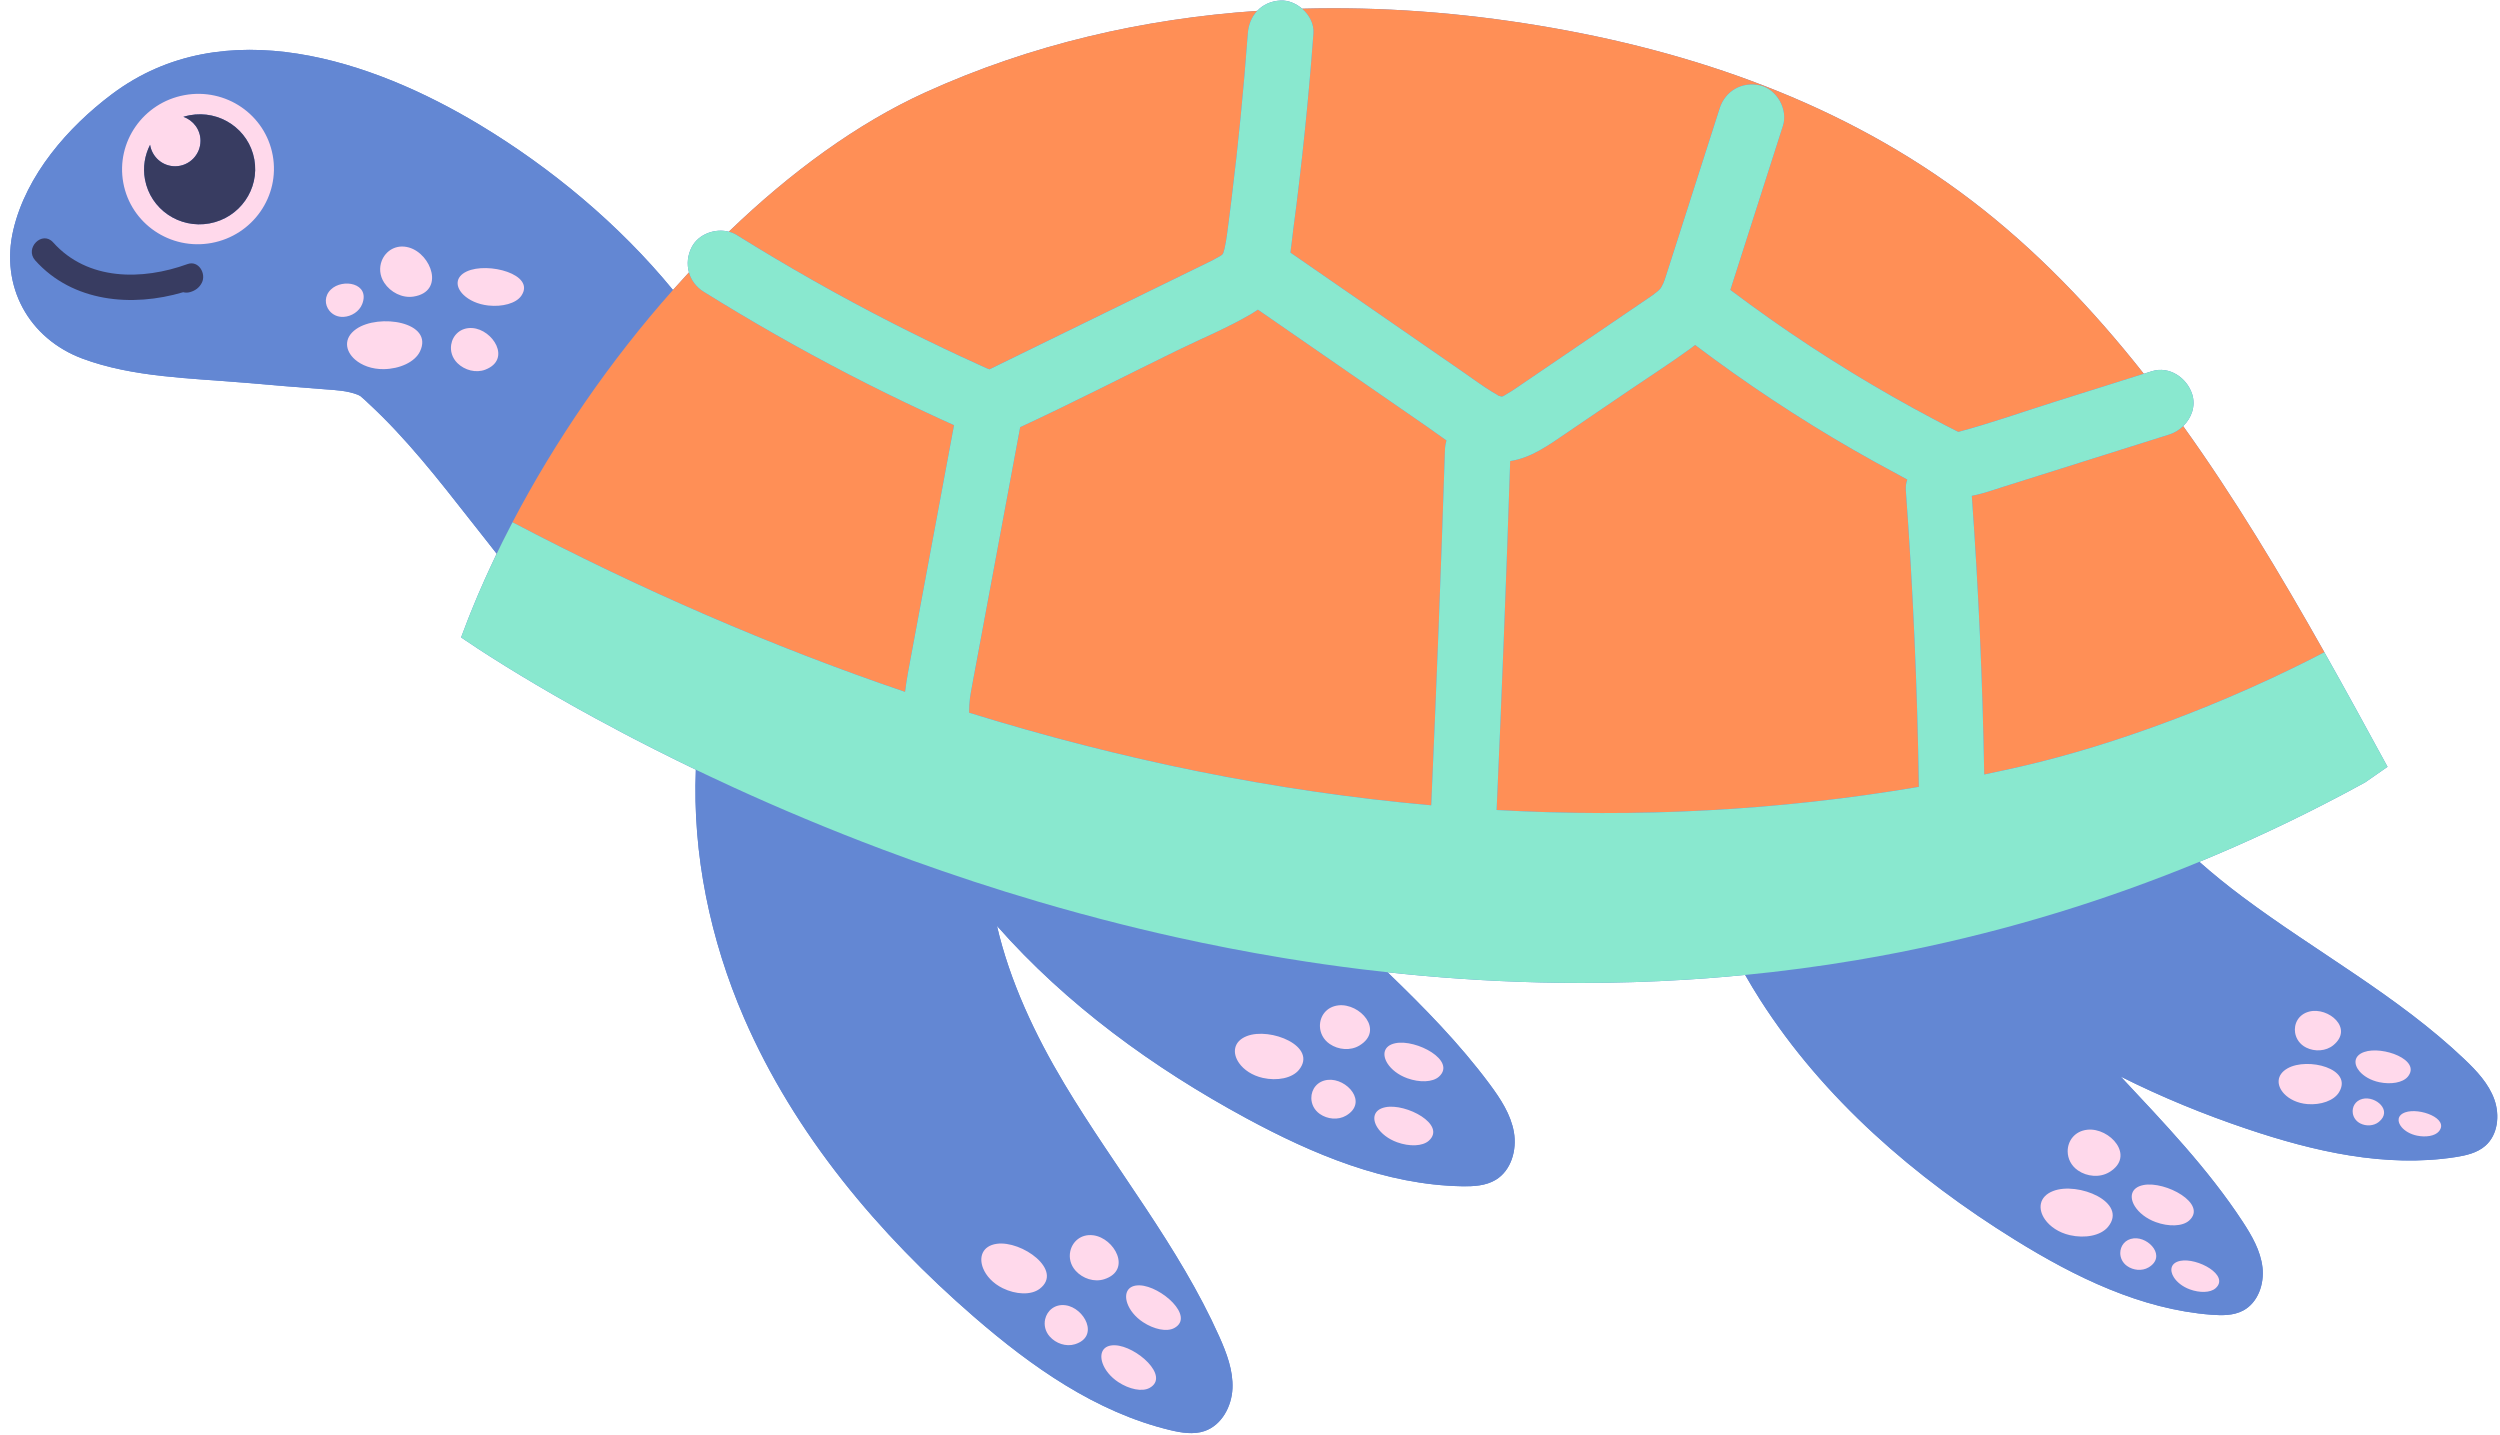 <?xml version="1.0" encoding="UTF-8" standalone="no"?><svg xmlns="http://www.w3.org/2000/svg" xmlns:xlink="http://www.w3.org/1999/xlink" fill="#000000" height="284.2" preserveAspectRatio="xMidYMid meet" version="1" viewBox="-2.0 -0.1 495.2 284.2" width="495.2" zoomAndPan="magnify"><g><g><g id="change1_2"><path d="M490.282,226.874c-1.614,1.406-3.812,1.905-5.928,2.232 c-13.857,2.138-27.989-1.114-41.276-5.591c-8.542-2.878-16.946-6.311-25.011-10.37 c8.581,9.185,17.288,18.253,24.161,28.743c1.821,2.779,3.544,5.759,3.925,9.059 s-0.903,7-3.84,8.554c-1.892,1.001-4.146,0.987-6.281,0.823 c-13.979-1.074-26.999-7.46-38.917-14.846c-19.822-12.284-37.932-27.927-50.488-47.578 c-1.022-1.6-2.001-3.231-2.943-4.884c-2.552,0.25-5.097,0.474-7.632,0.663 c-1.393,0.104-2.784,0.199-4.172,0.284c-6.939,0.429-13.808,0.633-20.594,0.635 c-1.357,0-2.711-0.007-4.062-0.023c-5.332-0.062-10.611-0.248-15.833-0.546 c-0.147-0.008-0.295-0.017-0.442-0.026c-2.474-0.144-4.934-0.314-7.381-0.507 c-1.398-0.111-2.792-0.228-4.181-0.354c-2.197-0.199-4.379-0.422-6.552-0.659 c7.239,6.973,14.265,14.124,20.25,22.185c2.132,2.872,4.173,5.966,4.791,9.49 c0.618,3.523-0.529,7.582-3.588,9.437c-1.971,1.196-4.394,1.322-6.699,1.281 c-15.094-0.272-29.493-6.315-42.769-13.502c-18.359-9.938-35.581-22.458-49.34-38.077 c2.532,10.956,7.538,21.583,13.342,31.278c10.064,16.809,22.682,32.173,30.683,50.056 c1.461,3.265,2.784,6.728,2.625,10.301s-2.156,7.288-5.543,8.438 c-2.183,0.741-4.576,0.341-6.818-0.198c-14.678-3.53-27.429-12.544-38.837-22.432 c-18.974-16.446-35.556-36.17-45.547-59.206c-6.691-15.426-10.24-32.437-9.554-49.172 c-1.322-0.635-2.624-1.267-3.896-1.893c-1.454-0.716-2.875-1.425-4.263-2.127 c-1.388-0.702-2.742-1.396-4.062-2.081c-0.66-0.342-1.312-0.683-1.955-1.02 c-1.929-1.013-3.78-2.004-5.551-2.968c-1.181-0.643-2.326-1.273-3.435-1.891 c-0.555-0.309-1.1-0.614-1.636-0.916c-1.073-0.604-2.109-1.193-3.107-1.767 c-0.499-0.287-0.989-0.57-1.47-0.849c-0.781-0.454-1.537-0.896-2.268-1.328 c-2.192-1.294-4.157-2.486-5.884-3.554c-2.303-1.424-4.183-2.629-5.617-3.567 c-2.205-1.442-3.352-2.251-3.352-2.251v-0c0.435-1.186,0.893-2.375,1.361-3.566 c0.154-0.391,0.31-0.783,0.467-1.174c0.331-0.825,0.671-1.652,1.017-2.478 c0.181-0.433,0.358-0.866,0.543-1.3c0.43-1.005,0.872-2.011,1.323-3.018 c0.327-0.729,0.662-1.458,1-2.188c0.155-0.335,0.311-0.669,0.468-1.004 c0.289-0.616,0.57-1.232,0.867-1.847c-1.777-2.294-3.584-4.546-5.324-6.766 c-6.207-7.917-12.578-16.077-19.984-22.927c-0.522-0.483-1.084-1.055-1.667-1.513 c-0.178-0.106-0.378-0.22-0.491-0.265c-2.084-0.822-4.345-0.932-6.564-1.093 c-5.356-0.388-10.683-0.854-16.035-1.312c-10.487-0.896-21.979-1.048-31.942-4.751 C3.656,66.964-1.996,56.578,0.644,45.417c2.57-10.87,10.807-20.325,19.54-26.876 c22.177-16.636,51.544-6.762,72.932,6.147c14.009,8.455,27.475,19.586,38.185,32.65 c1.047-1.178,2.103-2.341,3.169-3.489c-0.458-1.622-0.289-3.42,0.578-5.062 c1.336-2.528,4.593-3.7,7.314-2.994c12.272-11.828,25.514-21.482,38.851-27.553 c20.993-9.555,43.269-14.641,65.813-16.185c1.13-1.207,2.72-1.964,4.641-2.051 c1.522-0.068,3.059,0.579,4.259,1.62c15.73-0.436,31.525,0.785,47.044,3.367 c30.201,5.024,60.158,15.286,85.459,34.557c12.771,9.727,24.007,21.449,34.215,34.387 c0.529-0.167,1.059-0.334,1.588-0.5c3.471-1.094,6.94,1.288,7.992,4.538 c0.755,2.333-0.125,4.723-1.786,6.333c10.12,14.108,19.257,29.329,27.976,44.798 c0.001-0,0.001-0.001,0.002-0.001c0.055,0.097,0.108,0.195,0.162,0.292 c2.027,3.6,4.033,7.213,6.022,10.829c0.123,0.223,0.245,0.445,0.367,0.668 c1.997,3.633,3.98,7.268,5.954,10.892c0.001,0.001,0.001,0.002,0.002,0.003 c0,0,0,0,0,0l-4.441,3.09c-0.195,0.107-0.39,0.209-0.585,0.315 c-1.174,0.641-2.348,1.277-3.521,1.9c-0.075,0.04-0.149,0.077-0.223,0.117 c-9.518,5.043-19.03,9.494-28.51,13.401c2.76,2.442,5.63,4.754,8.544,6.934 c14.57,10.898,30.826,19.653,44.003,32.201c2.406,2.291,4.763,4.8,5.885,7.927 S492.788,224.692,490.282,226.874z" fill="#6387d3"/></g></g></g><g><g><g id="change1_1"><path d="M93.116,24.688C71.728,11.779,42.361,1.905,20.184,18.541 c-8.734,6.552-16.97,16.007-19.54,26.876c-2.639,11.161,3.012,21.547,13.727,25.529 c9.963,3.702,21.455,3.854,31.942,4.751c5.352,0.457,10.679,0.924,16.035,1.312 c2.22,0.161,4.481,0.271,6.564,1.093c0.113,0.045,0.313,0.158,0.491,0.265 c0.584,0.458,1.146,1.03,1.667,1.513c7.407,6.85,13.777,15.01,19.984,22.927 c1.74,2.22,3.547,4.472,5.324,6.766c0.998-2.074,2.049-4.145,3.131-6.213 c0.003-0.005,0.005-0.01,0.008-0.015l0,0c8.47-16.194,19.416-32.091,31.784-46.007 C120.591,44.273,107.125,33.142,93.116,24.688z M37.982,55.907 c-0.5,0.982-1.322,1.58-2.377,1.865c-0.486,0.131-0.922,0.113-1.311,0.007 c-10.136,3.011-21.915,1.983-29.327-6.307c-2.154-2.409,1.396-5.979,3.559-3.559 c6.817,7.624,17.638,7.556,26.614,4.297C37.35,51.408,38.893,54.118,37.982,55.907z M39.897,48.029 c-8.174,1.5-15.999-3.84-17.477-11.927s3.95-15.859,12.125-17.359 c8.174-1.5,15.999,3.84,17.477,11.927C53.5,38.757,48.072,46.529,39.897,48.029z M63.242,61.443c-0.932-1.161-1.034-2.909,0.296-4.195c2.333-2.256,7.813-1.272,6.211,2.867 c-0.572,1.477-2.119,2.467-3.7,2.554C64.862,62.735,63.866,62.221,63.242,61.443z M81.185,69.523 c-1.011,2.1-4.011,3.449-7.159,3.497c-2.361,0.036-4.394-0.754-5.707-1.905 c-1.961-1.718-2.32-4.243,0.22-6.029C72.996,61.951,84.019,63.639,81.185,69.523z M79.914,58.646 c-2.233,0.352-4.563-0.848-5.804-2.738c-0.93-1.418-1.01-3.015-0.497-4.342 c0.766-1.982,2.851-3.361,5.391-2.641C83.46,50.189,86.172,57.659,79.914,58.646z M94.142,73.117 c-1.865,0.723-4.104,0.121-5.531-1.282c-1.07-1.052-1.437-2.418-1.242-3.662 c0.291-1.857,1.836-3.44,4.167-3.292C95.626,65.14,99.368,71.092,94.142,73.117z M101.263,58.486 c-1.041,1.517-3.777,2.235-6.552,1.928c-2.081-0.23-3.812-1.063-4.886-2.098 c-1.603-1.545-1.737-3.54,0.626-4.647C94.599,51.726,104.178,54.236,101.263,58.486z M492.073,217.67c-1.123-3.126-3.479-5.636-5.885-7.927 c-13.176-12.548-29.432-21.303-44.003-32.201c-2.914-2.18-5.784-4.492-8.544-6.934 c-9.389,3.869-18.748,7.206-28.054,10.054c-1.33,0.407-2.658,0.804-3.986,1.191 c-2.271,0.662-4.538,1.297-6.802,1.902c-5.158,1.38-10.298,2.617-15.414,3.715 c-1.705,0.366-3.408,0.716-5.108,1.051c-2.871,0.566-5.735,1.088-8.59,1.569 c-7.396,1.246-14.734,2.21-22.004,2.923c0.942,1.654,1.921,3.284,2.943,4.884 c12.556,19.651,30.666,35.293,50.488,47.578c11.918,7.386,24.938,13.772,38.917,14.846 c2.135,0.164,4.388,0.178,6.281-0.823c2.936-1.554,4.221-5.254,3.84-8.554 s-2.104-6.28-3.925-9.059c-6.873-10.49-15.58-19.558-24.161-28.743 c8.065,4.059,16.469,7.492,25.011,10.37c13.287,4.477,27.419,7.729,41.276,5.591 c2.116-0.327,4.314-0.826,5.928-2.232C492.788,224.692,493.195,220.797,492.073,217.67z M415.555,242.922c-1.437,1.745-4.573,2.323-7.55,1.641c-2.232-0.511-3.964-1.724-4.936-3.111 c-1.451-2.071-1.206-4.531,1.599-5.628C409.589,233.9,419.581,238.033,415.555,242.922z M415.804,232.084c-1.879,1.129-4.41,0.898-6.213-0.35c-1.352-0.936-2.004-2.343-2.026-3.722 c-0.033-2.06,1.339-4.058,3.885-4.335C415.915,223.192,421.07,228.919,415.804,232.084z M436.868,255.068c-1.025,0.916-3.139,0.951-5.099,0.235c-1.47-0.537-2.579-1.45-3.174-2.392 c-0.889-1.407-0.632-2.879,1.281-3.262C433.233,248.976,439.741,252.502,436.868,255.068z M422.551,234.637c4.354-0.873,12.797,3.701,9.071,7.031c-1.33,1.188-4.073,1.233-6.615,0.304 c-1.907-0.697-3.345-1.881-4.118-3.103C419.736,237.045,420.07,235.135,422.551,234.637z M420.667,245.192c3.049-0.294,6.516,3.655,2.899,5.769c-1.291,0.754-3.014,0.575-4.234-0.29 c-0.914-0.649-1.347-1.614-1.351-2.555C417.977,246.71,418.929,245.359,420.667,245.192z M455.405,200.275c3.766-0.971,8.895,3.295,4.777,6.662c-1.47,1.201-3.667,1.318-5.367,0.473 c-1.275-0.633-2.009-1.758-2.199-2.937C452.331,202.712,453.258,200.829,455.405,200.275z M461.316,216.254c-1.014,1.673-3.63,2.559-6.265,2.345c-1.976-0.161-3.611-0.984-4.616-2.052 c-1.501-1.594-1.597-3.732,0.67-5.021C455.083,209.266,464.158,211.565,461.316,216.254z M469.18,222.145c-1.012,0.807-2.511,0.868-3.664,0.278c-0.864-0.443-1.355-1.215-1.475-2.021 c-0.179-1.203,0.469-2.479,1.937-2.839C468.554,216.932,472.017,219.884,469.18,222.145z M469.297,214.265c-1.72-0.36-3.1-1.196-3.914-2.147c-1.215-1.42-1.167-3.098,0.898-3.833 c3.622-1.289,11.426,1.58,8.646,4.896C473.936,214.365,471.591,214.745,469.297,214.265z M481.089,224.01c-0.764,0.912-2.572,1.205-4.34,0.835c-1.326-0.277-2.39-0.922-3.017-1.655 c-0.936-1.095-0.899-2.388,0.692-2.955C477.216,219.243,483.231,221.454,481.089,224.01z M293.085,214.667c-5.985-8.06-13.011-15.211-20.25-22.185c-1.683-0.183-3.36-0.373-5.029-0.578 c-2.549-0.313-5.08-0.65-7.594-1.011c-2.314-0.332-4.612-0.686-6.895-1.057 c-0.406-0.066-0.812-0.132-1.217-0.199c-7.214-1.194-14.273-2.57-21.155-4.098 c-1.18-0.262-2.355-0.528-3.525-0.799c-2.339-0.541-4.658-1.1-6.955-1.673 c-5.742-1.434-11.349-2.965-16.809-4.571c-2.184-0.642-4.345-1.297-6.481-1.962 c-2.136-0.665-4.249-1.34-6.336-2.025c-4.175-1.369-8.25-2.775-12.22-4.206 c-1.985-0.716-3.944-1.438-5.875-2.164c-10.624-3.998-20.432-8.145-29.303-12.207 c-1.613-0.739-3.195-1.474-4.746-2.206c-0.775-0.366-1.543-0.73-2.302-1.094 c-0.19-0.091-0.374-0.181-0.563-0.272c-0.686,16.735,2.864,33.747,9.554,49.172 c9.992,23.036,26.573,42.76,45.547,59.206c11.408,9.888,24.159,18.902,38.837,22.432 c2.241,0.539,4.635,0.939,6.818,0.198c3.387-1.15,5.385-4.864,5.543-8.438 s-1.164-7.036-2.625-10.301c-8.001-17.883-20.619-33.247-30.683-50.056 c-5.804-9.695-10.81-20.321-13.342-31.278c13.759,15.619,30.98,28.139,49.34,38.077 c13.276,7.187,27.675,13.23,42.769,13.502c2.305,0.042,4.728-0.085,6.699-1.281 c3.058-1.855,4.205-5.914,3.588-9.437C297.258,220.633,295.218,217.539,293.085,214.667z M225.698,274.824c-1.485,0.81-4.027,0.258-6.174-1.15c-1.61-1.056-2.682-2.46-3.131-3.756 c-0.67-1.935,0.051-3.626,2.45-3.548C223.053,266.506,229.86,272.555,225.698,274.824z M223.75,254.502c4.209,0.136,11.015,6.186,6.854,8.454c-1.485,0.81-4.027,0.258-6.174-1.15 c-1.61-1.056-2.682-2.46-3.131-3.756C220.63,256.116,221.351,254.425,223.75,254.502z M210.002,247.744c0.415-1.909,2.115-3.458,4.524-3.162c4.228,0.518,7.749,6.922,2.203,8.704 c-1.979,0.636-4.266-0.125-5.661-1.667C210.022,250.463,209.724,249.023,210.002,247.744z M209.062,258.446c3.735,0.504,6.78,6.207,1.854,7.724c-1.758,0.541-3.773-0.157-4.99-1.536 c-0.913-1.034-1.161-2.312-0.901-3.44C205.413,259.51,206.933,258.159,209.062,258.446z M203.943,255.183c-1.704,1.3-4.725,1.156-7.326-0.118c-1.95-0.955-3.287-2.449-3.884-3.94 c-0.891-2.226-0.134-4.445,2.694-4.851C200.386,245.563,208.718,251.54,203.943,255.183z M255.294,211.82c-1.354,1.661-4.325,2.226-7.151,1.594c-2.119-0.474-3.768-1.615-4.696-2.925 c-1.386-1.957-1.167-4.291,1.488-5.345C249.591,203.295,259.088,207.164,255.294,211.82z M264.638,220.878c-1.583,0.936-3.705,0.727-5.211-0.33c-1.129-0.793-1.668-1.977-1.678-3.135 c-0.016-1.728,1.147-3.397,3.284-3.614C264.782,213.418,269.074,218.254,264.638,220.878z M267.286,206.993c-1.776,1.08-4.178,0.874-5.894-0.301c-1.287-0.88-1.913-2.211-1.94-3.52 c-0.041-1.953,1.25-3.855,3.662-4.13C267.346,198.56,272.264,203.966,267.286,206.993z M281.031,225.845c-1.255,1.134-3.856,1.19-6.272,0.322c-1.812-0.651-3.182-1.767-3.92-2.922 c-1.103-1.725-0.796-3.538,1.555-4.022C276.518,218.373,284.548,222.669,281.031,225.845z M283.034,213.161c-1.255,1.134-3.856,1.19-6.272,0.322c-1.812-0.651-3.182-1.767-3.92-2.922 c-1.103-1.725-0.796-3.538,1.555-4.022C278.521,205.689,286.551,209.984,283.034,213.161z" fill="#6387d3"/></g></g><g id="change2_1"><path d="M34.545,18.742c-8.174,1.5-13.603,9.272-12.125,17.359s9.303,13.427,17.477,11.927 c8.175-1.5,13.603-9.272,12.125-17.36C50.544,22.582,42.719,17.242,34.545,18.742z M39.5,44.153 c-5.981,1.097-11.706-2.81-12.787-8.726c-0.443-2.423-0.027-4.801,1.015-6.847 c0.383,2.417,2.458,4.265,4.976,4.254c2.78-0.012,5.024-2.281,5.012-5.067 c-0.01-2.199-1.431-4.044-3.392-4.726c0.41-0.126,0.828-0.235,1.26-0.315 c5.981-1.097,11.706,2.81,12.787,8.726C49.452,37.37,45.481,43.056,39.5,44.153z M94.142,73.117 c-1.865,0.723-4.104,0.121-5.531-1.282c-1.07-1.052-1.437-2.418-1.242-3.662 c0.291-1.857,1.836-3.44,4.167-3.292C95.626,65.14,99.368,71.092,94.142,73.117z M101.263,58.486 c-1.041,1.517-3.777,2.235-6.552,1.928c-2.081-0.23-3.812-1.063-4.886-2.098 c-1.603-1.545-1.737-3.54,0.626-4.647C94.599,51.726,104.178,54.236,101.263,58.486z M81.185,69.523 c-1.011,2.1-4.011,3.449-7.159,3.497c-2.361,0.036-4.394-0.754-5.707-1.905 c-1.961-1.718-2.32-4.243,0.22-6.029C72.996,61.951,84.019,63.639,81.185,69.523z M79.914,58.646 c-2.233,0.352-4.563-0.848-5.804-2.738c-0.93-1.418-1.01-3.015-0.497-4.342 c0.766-1.982,2.851-3.361,5.391-2.641C83.46,50.189,86.172,57.659,79.914,58.646z M66.048,62.669 c-1.186,0.065-2.182-0.449-2.806-1.226c-0.932-1.161-1.034-2.909,0.296-4.195 c2.333-2.256,7.813-1.272,6.211,2.867C69.176,61.593,67.63,62.582,66.048,62.669z M423.566,250.96 c-1.291,0.754-3.014,0.575-4.234-0.29c-0.914-0.649-1.347-1.614-1.351-2.555 c-0.005-1.405,0.947-2.756,2.685-2.923C423.715,244.898,427.183,248.847,423.566,250.96z M420.889,238.87c-1.153-1.825-0.82-3.735,1.662-4.232c4.354-0.873,12.797,3.701,9.071,7.031 c-1.33,1.188-4.073,1.233-6.615,0.304C423.1,241.276,421.661,240.092,420.889,238.87z M415.555,242.922c-1.437,1.745-4.573,2.323-7.55,1.641c-2.232-0.511-3.964-1.724-4.936-3.111 c-1.451-2.071-1.206-4.531,1.599-5.628C409.589,233.9,419.581,238.033,415.555,242.922z M415.804,232.084c-1.879,1.129-4.41,0.898-6.213-0.35c-1.352-0.936-2.004-2.343-2.026-3.722 c-0.033-2.06,1.339-4.058,3.885-4.335C415.915,223.192,421.07,228.919,415.804,232.084z M436.868,255.068c-1.025,0.916-3.139,0.951-5.099,0.235c-1.47-0.537-2.579-1.45-3.174-2.392 c-0.889-1.407-0.632-2.879,1.281-3.262C433.233,248.976,439.741,252.502,436.868,255.068z M469.18,222.145c-1.012,0.807-2.511,0.868-3.664,0.278c-0.864-0.443-1.355-1.215-1.475-2.021 c-0.179-1.203,0.469-2.479,1.937-2.839C468.554,216.932,472.017,219.884,469.18,222.145z M474.927,213.182c-0.992,1.184-3.336,1.563-5.63,1.084c-1.72-0.36-3.1-1.196-3.914-2.147 c-1.215-1.42-1.167-3.098,0.898-3.833C469.903,206.996,477.706,209.865,474.927,213.182z M461.316,216.254c-1.014,1.673-3.63,2.559-6.265,2.345c-1.976-0.161-3.611-0.984-4.616-2.052 c-1.501-1.594-1.597-3.732,0.67-5.021C455.083,209.266,464.158,211.565,461.316,216.254z M452.616,204.473c-0.284-1.761,0.643-3.644,2.789-4.198c3.766-0.971,8.895,3.295,4.777,6.662 c-1.47,1.201-3.667,1.318-5.367,0.473C453.54,206.776,452.806,205.652,452.616,204.473z M481.089,224.01c-0.764,0.912-2.572,1.205-4.34,0.835c-1.326-0.277-2.39-0.922-3.017-1.655 c-0.936-1.095-0.899-2.388,0.692-2.955C477.216,219.243,483.231,221.454,481.089,224.01z M264.638,220.878c-1.583,0.936-3.705,0.727-5.211-0.33c-1.129-0.793-1.668-1.977-1.678-3.135 c-0.016-1.728,1.147-3.397,3.284-3.614C264.782,213.418,269.074,218.254,264.638,220.878z M283.034,213.161c-1.255,1.134-3.856,1.19-6.272,0.322c-1.812-0.651-3.182-1.767-3.92-2.922 c-1.103-1.725-0.796-3.538,1.555-4.022C278.521,205.689,286.551,209.984,283.034,213.161z M255.294,211.82c-1.354,1.661-4.325,2.226-7.151,1.594c-2.119-0.474-3.768-1.615-4.696-2.925 c-1.386-1.957-1.167-4.291,1.488-5.345C249.591,203.295,259.088,207.164,255.294,211.82z M267.286,206.993c-1.776,1.08-4.178,0.874-5.894-0.301c-1.287-0.88-1.913-2.211-1.94-3.52 c-0.041-1.953,1.25-3.855,3.662-4.13C267.346,198.56,272.264,203.966,267.286,206.993z M281.031,225.845c-1.255,1.134-3.856,1.19-6.272,0.322c-1.812-0.651-3.182-1.767-3.92-2.922 c-1.103-1.725-0.796-3.538,1.555-4.022C276.518,218.373,284.548,222.669,281.031,225.845z M210.916,266.17c-1.758,0.541-3.773-0.157-4.99-1.536c-0.913-1.034-1.161-2.312-0.901-3.44 c0.388-1.684,1.908-3.036,4.037-2.749C212.797,258.95,215.842,264.653,210.916,266.17z M230.604,262.956c-1.485,0.81-4.027,0.258-6.174-1.15c-1.61-1.056-2.682-2.46-3.131-3.756 c-0.67-1.935,0.051-3.626,2.45-3.548C227.959,254.638,234.766,260.688,230.604,262.956z M203.943,255.183c-1.704,1.3-4.725,1.156-7.326-0.118c-1.95-0.955-3.287-2.449-3.884-3.94 c-0.891-2.226-0.134-4.445,2.694-4.851C200.386,245.563,208.718,251.54,203.943,255.183z M216.73,253.286c-1.979,0.636-4.266-0.125-5.661-1.667c-1.046-1.156-1.344-2.596-1.066-3.875 c0.415-1.909,2.115-3.458,4.524-3.162C218.755,245.1,222.276,251.504,216.73,253.286z M225.698,274.824c-1.485,0.81-4.027,0.258-6.174-1.15c-1.61-1.056-2.682-2.46-3.131-3.756 c-0.67-1.935,0.051-3.626,2.45-3.548C223.053,266.506,229.86,272.555,225.698,274.824z" fill="#ffd9eb"/></g><g id="change3_1"><path d="M39.5,44.153c-5.981,1.097-11.706-2.81-12.787-8.726 c-0.443-2.423-0.027-4.801,1.015-6.847c0.383,2.417,2.458,4.265,4.976,4.254 c2.78-0.012,5.024-2.281,5.012-5.067c-0.01-2.199-1.431-4.044-3.392-4.726 c0.41-0.126,0.828-0.235,1.26-0.315c5.981-1.097,11.706,2.81,12.787,8.726 C49.452,37.37,45.481,43.056,39.5,44.153z M35.14,52.21c-8.975,3.259-19.797,3.327-26.614-4.297 c-2.163-2.42-5.713,1.15-3.559,3.559c7.412,8.29,19.191,9.318,29.327,6.307 c0.389,0.106,0.825,0.124,1.311-0.007c1.055-0.285,1.876-0.882,2.377-1.865 C38.893,54.118,37.35,51.408,35.14,52.21z" fill="#383c61"/></g><g><g id="change4_1"><path d="M430.437,84.305c10.12,14.108,19.257,29.329,27.976,44.798 c-19.42,10.11-41.389,18.327-59.978,22.597c-2.467,0.567-4.934,1.098-7.402,1.611 c-0.32-18.418-1.136-36.826-2.458-55.201c2.257-0.422,4.472-1.232,6.67-1.925 c3.255-1.025,6.509-2.051,9.764-3.076c7.559-2.381,15.118-4.763,22.677-7.144 C428.716,85.64,429.661,85.057,430.437,84.305z M193.509,72.875c0.092,0.032,0.291,0.107,0.492,0.181 c0.144-0.07,0.288-0.141,0.432-0.211c1.192-0.581,2.383-1.165,3.575-1.748 c9.731-4.757,19.462-9.514,29.192-14.271c2.582-1.262,5.163-2.524,7.745-3.786 c1.114-0.545,2.239-1.072,3.341-1.641c0.474-0.245,0.929-0.544,1.406-0.779 c0.142-0.097,0.248-0.167,0.323-0.215c0.016-0.014,0.031-0.028,0.047-0.042 c0.048-0.052,0.069-0.073,0.107-0.114c0.073-0.133,0.12-0.209,0.144-0.237 c0.101-0.322,0.19-0.649,0.268-0.973c0.211-0.881,0.329-1.779,0.458-2.675 c0.019-0.131,0.035-0.24,0.048-0.332c0.015-0.118,0.039-0.301,0.075-0.573 c0.087-0.658,0.174-1.316,0.259-1.975c0.171-1.317,0.338-2.634,0.5-3.952 c1.357-10.982,2.436-21.997,3.25-33.032c0.13-1.767,0.789-3.307,1.856-4.446 c-22.544,1.544-44.82,6.629-65.813,16.185c-13.337,6.07-26.578,15.725-38.851,27.553 c0.554,0.144,1.087,0.359,1.575,0.663c9.998,6.228,20.251,12.041,30.742,17.398 c4.495,2.296,9.033,4.509,13.61,6.639c1.335,0.621,2.673,1.235,4.015,1.842 C192.704,72.515,193.107,72.696,193.509,72.875z M422.643,73.935 c-10.208-12.938-21.444-24.66-34.215-34.387c-25.3-19.27-55.257-29.533-85.459-34.557 c-15.519-2.581-31.314-3.803-47.044-3.367c1.425,1.237,2.374,3.033,2.238,4.877 c-0.961,13.022-2.292,26.015-4.01,38.958c-0.193,1.455-0.325,2.974-0.545,4.475 c7.563,5.232,15.127,10.463,22.69,15.695c3.846,2.661,7.693,5.321,11.539,7.982 c1.903,1.316,3.772,2.711,5.744,3.922c0.316,0.194,0.669,0.365,0.979,0.571 c0.112,0.075,0.19,0.131,0.254,0.181c0.061,0.014,0.128,0.03,0.211,0.051 c0.113,0.03,0.247,0.074,0.386,0.118c0.085-0.028,0.219-0.055,0.334-0.072 c0.048-0.03,0.1-0.062,0.165-0.1c0.518-0.3,1.03-0.598,1.532-0.923 c0.896-0.579,1.769-1.194,2.65-1.794c1.748-1.189,3.495-2.378,5.243-3.568 c3.771-2.566,7.542-5.132,11.313-7.699c2.024-1.377,4.047-2.754,6.071-4.131 c0.884-0.602,1.773-1.197,2.652-1.806c0.148-0.103,0.968-0.776,0.845-0.649 c0.131-0.12,0.261-0.242,0.395-0.355c0.154-0.172,0.244-0.268,0.305-0.328 c0.062-0.099,0.131-0.194,0.188-0.296c0.144-0.246,0.263-0.505,0.388-0.761 c0.067-0.181,0.203-0.524,0.256-0.681c0.15-0.436,0.29-0.875,0.432-1.314 c0.675-2.09,1.34-4.183,2.01-6.274c2.815-8.783,5.629-17.567,8.443-26.35 c1.111-3.467,4.44-5.347,7.992-4.538c3.324,0.757,5.575,4.754,4.538,7.992 c-3.351,10.456-6.701,20.913-10.052,31.369c-0.122,0.38-0.243,0.765-0.364,1.151 c5.207,3.916,10.528,7.678,15.977,11.251c5.256,3.447,10.621,6.73,16.083,9.841 c2.686,1.53,5.396,3.019,8.128,4.465c1.457,0.771,2.917,1.539,4.391,2.278 c0.173,0.086,0.348,0.169,0.522,0.256c0.02,0.005,0.044,0.012,0.07,0.018 c0.009,0.001,0.016,0.002,0.025,0.003c6.42-1.715,12.737-3.957,19.075-5.954 C410.893,77.637,416.768,75.786,422.643,73.935z M386.131,85.462 C386.401,85.49,386.299,85.471,386.131,85.462L386.131,85.462z M295.664,78.436 c-0.054,0.01-0.124,0.023-0.197,0.036c0.003,0.001,0.005,0.002,0.008,0.003 c0.063-0.009,0.117-0.015,0.161-0.019C295.644,78.449,295.654,78.443,295.664,78.436z M470.922,151.785l-4.441,3.09c-0.195,0.107-0.39,0.209-0.585,0.316 c0.195-0.106,0.39-0.209,0.585-0.315l4.441-3.09C470.922,151.785,470.922,151.785,470.922,151.785 z M268.642,76.09c-7.159-4.952-14.319-9.905-21.478-14.857c-0.366,0.259-0.746,0.507-1.144,0.744 c-4.736,2.816-9.993,4.961-14.942,7.381c-10.327,5.048-20.575,10.325-31.005,15.156 c-1.861,10.002-3.722,20.004-5.582,30.006c-1.041,5.594-2.081,11.187-3.122,16.781 c-0.245,1.316-0.491,2.632-0.735,3.948c-0.112,0.604-0.224,1.209-0.328,1.814 c-0.034,0.196-0.133,0.852-0.172,1.07c-0.114,0.975-0.173,1.956-0.176,2.938 c29.969,9.296,60.6,15.606,91.54,18.342c1.045-23.488,1.959-46.981,2.724-70.48 c0.02-0.629,0.125-1.226,0.294-1.79c-1.288-0.898-2.542-1.833-3.785-2.692 C276.7,81.664,272.671,78.877,268.642,76.09z M89.334,126.147c0,0,1.147,0.809,3.352,2.251 c-2.205-1.442-3.352-2.251-3.352-2.251V126.147z M295.324,78.497 c0.006-0.001,0.01-0.001,0.016-0.002c0-0,0-0,0-0 C295.334,78.496,295.33,78.496,295.324,78.497z M95.512,111.42 c1.263-2.689,2.595-5.378,3.997-8.06c-1.081,2.068-2.132,4.139-3.131,6.213 C96.082,110.188,95.801,110.804,95.512,111.42z M166.157,74.064 c-9.808-5.075-19.405-10.55-28.778-16.388c-1.495-0.931-2.479-2.301-2.909-3.826 c-1.066,1.148-2.123,2.311-3.169,3.489c-12.367,13.916-23.314,29.813-31.784,46.007 c25.185,13.225,51.188,24.563,77.756,33.6c0.305-2.5,0.801-4.993,1.258-7.453 c1.061-5.703,2.122-11.407,3.183-17.11c1.753-9.422,3.506-18.844,5.259-28.267 c-2.048-0.902-4.076-1.856-6.1-2.804C175.921,78.993,171.014,76.577,166.157,74.064z M375.792,94.897c-0.663-0.371-1.318-0.738-1.961-1.08c-2.911-1.549-5.797-3.146-8.656-4.789 c-10.894-6.263-21.376-13.223-31.406-20.791c-0.312,0.244-0.629,0.485-0.956,0.723 c-3.939,2.867-8.062,5.51-12.089,8.25c-4.139,2.817-8.278,5.633-12.417,8.45 c-3.585,2.439-7.054,4.956-11.172,5.569c-0.76,23.045-1.659,46.085-2.688,69.119 c27.754,1.545,55.716,0.158,83.634-4.589c-0.293-19.6-1.15-39.19-2.577-58.741 C375.45,96.265,375.562,95.556,375.792,94.897z M131.935,150.466 c1.454,0.716,2.94,1.438,4.459,2.165c-0.19-0.091-0.374-0.181-0.563-0.272 C134.509,151.724,133.207,151.092,131.935,150.466z" fill="#ff8f56"/></g></g><g><g id="change5_1"><path d="M470.92,151.782c-1.974-3.625-3.957-7.26-5.954-10.892 c-0.122-0.223-0.244-0.445-0.367-0.668c-1.989-3.615-3.995-7.228-6.022-10.829 c-0.055-0.097-0.108-0.195-0.162-0.292c-0.001,0-0.001,0.001-0.002,0.001 c-19.42,10.11-41.389,18.327-59.978,22.597c-2.467,0.567-4.934,1.098-7.402,1.611 c-0.32-18.418-1.136-36.826-2.458-55.201c2.257-0.422,4.472-1.232,6.67-1.925 c3.255-1.025,6.509-2.051,9.764-3.076c7.559-2.381,15.118-4.763,22.677-7.144 c1.031-0.325,1.976-0.908,2.752-1.659c1.661-1.609,2.541-3.999,1.786-6.333 c-1.052-3.25-4.521-5.631-7.992-4.538c-0.529,0.167-1.059,0.334-1.588,0.5 c-5.875,1.851-11.75,3.702-17.624,5.553c-6.338,1.997-12.655,4.239-19.075,5.954 c-0.009-0.001-0.017-0.002-0.025-0.003c-0.026-0.007-0.05-0.014-0.07-0.018 c-0.174-0.087-0.349-0.17-0.522-0.256c-1.474-0.739-2.934-1.507-4.391-2.278 c-2.732-1.446-5.442-2.935-8.128-4.465c-5.462-3.111-10.827-6.394-16.083-9.841 c-5.448-3.573-10.77-7.335-15.977-11.251c0.122-0.386,0.243-0.771,0.364-1.151 c3.351-10.456,6.701-20.913,10.052-31.369c1.037-3.238-1.214-7.235-4.538-7.992 c-3.552-0.809-6.881,1.071-7.992,4.538c-2.815,8.783-5.629,17.567-8.443,26.35 c-0.67,2.091-1.335,4.184-2.01,6.274c-0.142,0.439-0.282,0.878-0.432,1.314 c-0.054,0.157-0.19,0.5-0.256,0.681c-0.125,0.256-0.243,0.515-0.388,0.761 c-0.057,0.102-0.126,0.197-0.188,0.296c-0.061,0.06-0.151,0.156-0.305,0.328 c-0.134,0.113-0.264,0.235-0.395,0.355c0.123-0.127-0.696,0.547-0.845,0.649 c-0.879,0.609-1.768,1.204-2.652,1.806c-2.024,1.377-4.047,2.754-6.071,4.131 c-3.771,2.566-7.542,5.132-11.313,7.699c-1.748,1.189-3.495,2.378-5.243,3.568 c-0.882,0.6-1.755,1.215-2.65,1.794c-0.503,0.325-1.015,0.623-1.532,0.923 c-0.065,0.038-0.117,0.07-0.165,0.1c-0.115,0.017-0.249,0.043-0.334,0.072 c-0.138-0.044-0.273-0.088-0.386-0.118c-0.083-0.022-0.15-0.038-0.211-0.051 c-0.064-0.049-0.142-0.106-0.254-0.181c-0.31-0.206-0.662-0.377-0.979-0.571 c-1.973-1.211-3.842-2.605-5.744-3.922c-3.846-2.661-7.693-5.321-11.539-7.982 c-7.563-5.232-15.127-10.463-22.69-15.695c0.22-1.501,0.352-3.02,0.545-4.475 c1.718-12.944,3.049-25.937,4.01-38.958c0.136-1.844-0.813-3.64-2.238-4.877 c-1.2-1.042-2.737-1.688-4.259-1.62c-1.921,0.086-3.51,0.843-4.641,2.051 c-1.067,1.139-1.726,2.679-1.856,4.446c-0.815,11.035-1.893,22.05-3.25,33.032 c-0.163,1.318-0.33,2.635-0.5,3.952c-0.085,0.658-0.172,1.317-0.259,1.975 c-0.036,0.272-0.06,0.455-0.075,0.573c-0.013,0.092-0.029,0.201-0.048,0.332 c-0.129,0.895-0.247,1.794-0.458,2.675c-0.077,0.324-0.167,0.65-0.268,0.973 c-0.024,0.028-0.071,0.104-0.144,0.237c-0.038,0.041-0.06,0.062-0.107,0.114 c-0.016,0.014-0.031,0.028-0.047,0.042c-0.075,0.048-0.18,0.118-0.323,0.215 c-0.477,0.236-0.931,0.534-1.406,0.779c-1.102,0.569-2.227,1.096-3.341,1.641 c-2.582,1.262-5.163,2.524-7.745,3.786c-9.731,4.757-19.462,9.514-29.192,14.271 c-1.192,0.582-2.382,1.167-3.575,1.748c-0.144,0.07-0.288,0.141-0.432,0.211 c-0.201-0.074-0.4-0.149-0.492-0.181c-0.402-0.18-0.804-0.36-1.205-0.542 c-1.341-0.607-2.68-1.221-4.015-1.842c-4.577-2.129-9.114-4.343-13.61-6.639 c-10.49-5.358-20.744-11.17-30.742-17.398c-0.488-0.304-1.022-0.519-1.575-0.663 c-2.721-0.706-5.978,0.466-7.314,2.994c-0.868,1.642-1.036,3.441-0.578,5.062 c0.431,1.526,1.414,2.895,2.909,3.826c9.373,5.839,18.97,11.313,28.778,16.388 c4.857,2.513,9.763,4.93,14.716,7.248c2.024,0.948,4.052,1.901,6.1,2.804 c-1.753,9.422-3.506,18.844-5.259,28.267c-1.061,5.703-2.122,11.407-3.183,17.11 c-0.458,2.459-0.953,4.953-1.258,7.453c-26.568-9.037-52.571-20.375-77.756-33.6l-0-0 c-0.003,0.005-0.005,0.01-0.008,0.015c-1.402,2.682-2.734,5.371-3.997,8.06 c-0.157,0.335-0.313,0.669-0.468,1.004c-0.338,0.729-0.673,1.459-1,2.188 c-0.451,1.007-0.893,2.013-1.323,3.018c-0.185,0.434-0.362,0.866-0.543,1.3 c-0.346,0.827-0.686,1.653-1.017,2.478c-0.157,0.392-0.313,0.783-0.467,1.174 c-0.468,1.191-0.925,2.38-1.361,3.566c0,0,1.147,0.809,3.352,2.251 c1.433,0.937,3.314,2.142,5.617,3.567c1.727,1.068,3.692,2.26,5.884,3.554 c0.731,0.431,1.487,0.874,2.268,1.328c0.481,0.279,0.971,0.562,1.47,0.849 c0.999,0.574,2.035,1.164,3.107,1.767c0.536,0.302,1.082,0.607,1.636,0.916 c1.109,0.617,2.254,1.248,3.435,1.891c1.771,0.964,3.623,1.955,5.551,2.968 c0.643,0.338,1.295,0.678,1.955,1.02c1.32,0.685,2.675,1.379,4.062,2.081 c1.388,0.702,2.809,1.411,4.263,2.127c1.454,0.716,2.94,1.438,4.459,2.165 c0.759,0.364,1.527,0.728,2.302,1.094c1.55,0.732,3.133,1.467,4.746,2.206 c8.872,4.062,18.679,8.209,29.303,12.207c1.932,0.727,3.89,1.449,5.875,2.164 c3.97,1.431,8.045,2.837,12.22,4.206c2.087,0.685,4.2,1.36,6.336,2.025 c2.136,0.665,4.297,1.319,6.481,1.962c5.46,1.606,11.067,3.137,16.809,4.571 c2.297,0.574,4.615,1.132,6.955,1.673c1.17,0.271,2.345,0.537,3.525,0.799 c6.882,1.528,13.94,2.904,21.155,4.098c0.405,0.067,0.811,0.134,1.217,0.199 c2.284,0.37,4.581,0.724,6.895,1.057c2.514,0.361,5.045,0.698,7.594,1.011 c1.668,0.205,3.346,0.395,5.029,0.578c2.173,0.237,4.356,0.459,6.552,0.659 c1.389,0.126,2.783,0.243,4.181,0.354c2.447,0.193,4.907,0.363,7.381,0.507 c0.147,0.009,0.294,0.017,0.442,0.026c5.222,0.298,10.501,0.484,15.833,0.546 c1.351,0.016,2.705,0.023,4.062,0.023c6.786-0.002,13.655-0.206,20.594-0.635 c1.388-0.086,2.779-0.18,4.172-0.284c2.535-0.189,5.08-0.412,7.632-0.663 c7.27-0.714,14.608-1.677,22.004-2.923c2.855-0.481,5.719-1.004,8.59-1.569 c1.7-0.335,3.403-0.685,5.108-1.051c5.116-1.098,10.256-2.335,15.414-3.715 c2.264-0.605,4.531-1.24,6.802-1.902c1.327-0.387,2.656-0.784,3.986-1.191 c9.306-2.848,18.665-6.185,28.054-10.054c9.481-3.907,18.992-8.358,28.51-13.401 c0.074-0.039,0.149-0.077,0.223-0.117c1.174-0.623,2.347-1.259,3.521-1.9 c0.195-0.106,0.39-0.209,0.585-0.316l4.441-3.09C470.921,151.784,470.921,151.783,470.92,151.782z M386.131,85.462C386.299,85.471,386.401,85.49,386.131,85.462L386.131,85.462z M295.664,78.436 c-0.01,0.007-0.019,0.013-0.028,0.019c-0.044,0.004-0.097,0.01-0.161,0.019 c-0.003-0.001-0.005-0.002-0.008-0.003C295.54,78.459,295.61,78.446,295.664,78.436z M295.34,78.494 c-0,0-0,0-0,0c-0.006,0.001-0.01,0.001-0.016,0.002 C295.33,78.496,295.334,78.496,295.34,78.494z M189.957,141.072 c0.003-0.982,0.062-1.963,0.176-2.938c0.038-0.217,0.138-0.874,0.172-1.07 c0.104-0.606,0.217-1.21,0.328-1.814c0.243-1.316,0.49-2.632,0.735-3.948 c1.041-5.594,2.081-11.187,3.122-16.781c1.861-10.002,3.722-20.004,5.582-30.006 c10.43-4.831,20.678-10.108,31.005-15.156c4.949-2.42,10.207-4.565,14.942-7.381 c0.398-0.237,0.779-0.485,1.144-0.744c7.159,4.952,14.319,9.905,21.478,14.857 c4.029,2.787,8.059,5.574,12.088,8.362c1.242,0.859,2.497,1.795,3.785,2.692 c-0.169,0.564-0.273,1.162-0.294,1.79c-0.765,23.498-1.679,46.992-2.724,70.48 C250.557,156.678,219.926,150.368,189.957,141.072z M294.449,160.347 c1.029-23.034,1.928-46.074,2.688-69.119c4.117-0.612,7.587-3.129,11.172-5.569 c4.139-2.817,8.278-5.633,12.417-8.45c4.028-2.741,8.15-5.383,12.089-8.25 c0.326-0.238,0.643-0.479,0.956-0.723c10.03,7.568,20.512,14.527,31.406,20.791 c2.859,1.644,5.745,3.24,8.656,4.789c0.642,0.342,1.297,0.709,1.961,1.08 c-0.23,0.659-0.342,1.369-0.287,2.121c1.428,19.551,2.285,39.141,2.577,58.741 C350.164,160.505,322.203,161.892,294.449,160.347z" fill="#89e8cf"/></g></g></g></svg>